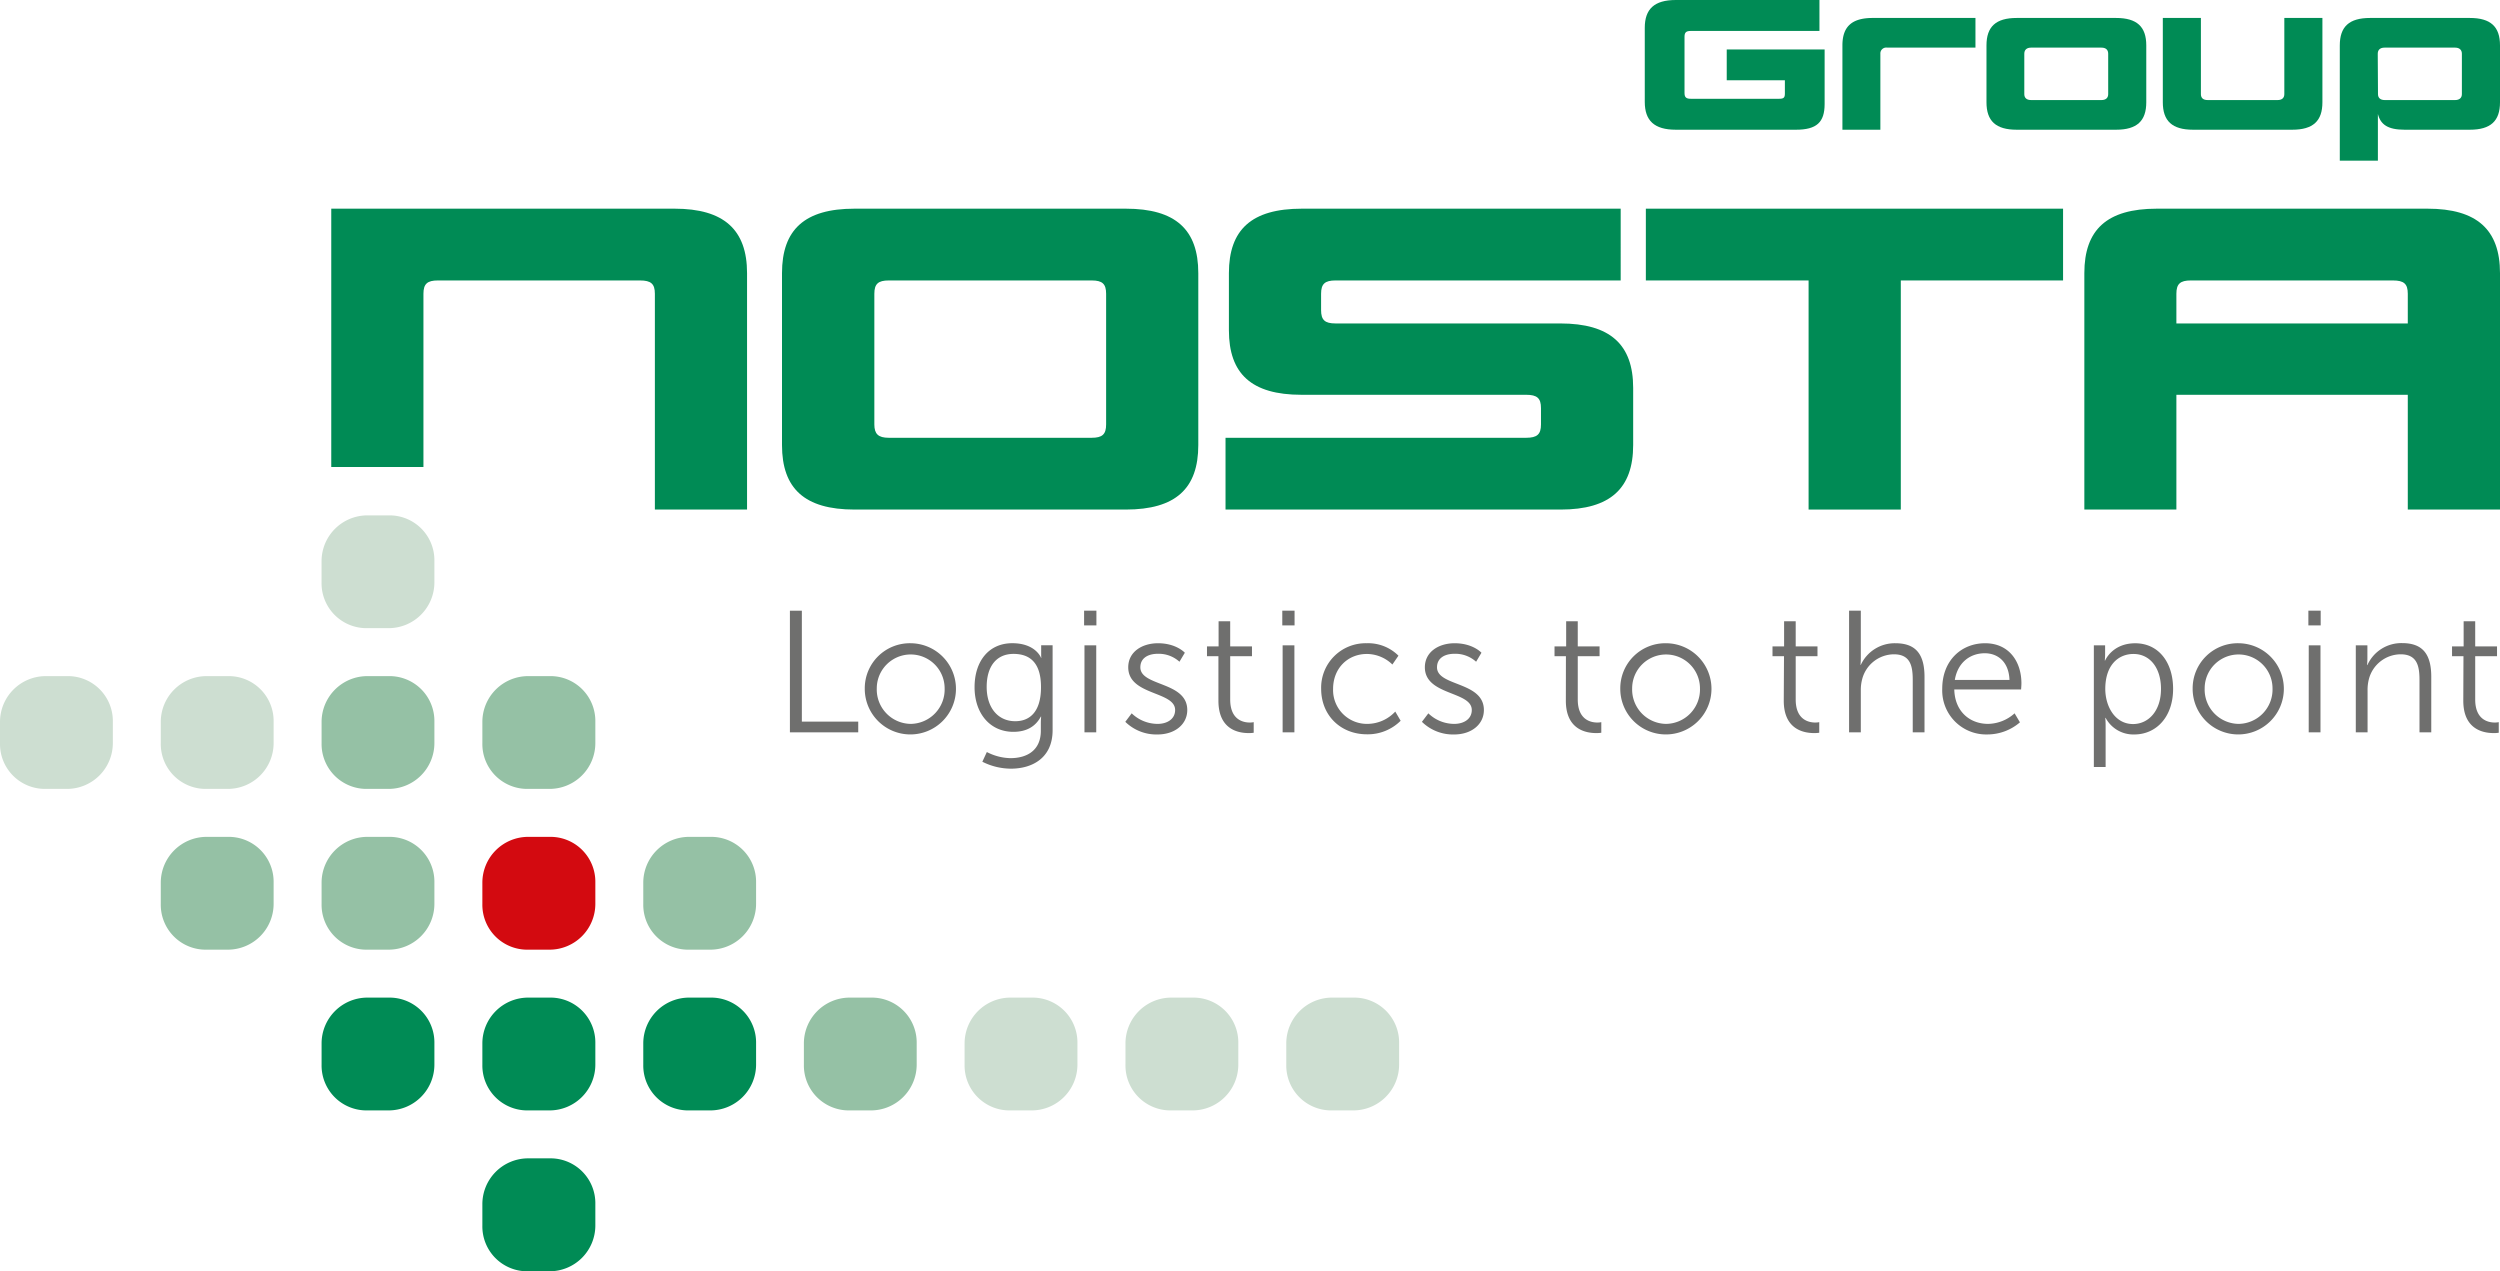 <svg xmlns="http://www.w3.org/2000/svg" viewBox="0 0 739.07 375.79"><defs><style>.cls-1{isolation:isolate;}.cls-2{fill:#6f6f6e;}.cls-3{mix-blend-mode:multiply;}.cls-4{fill:#008b55;}.cls-5{fill:#cdded1;}.cls-6{fill:#95c1a5;}.cls-7{fill:#d30a10;}</style></defs><title>nosta-logo-weiss</title><g class="cls-1"><g id="NOSTA_LOGO_RZ"><path class="cls-2" d="M233.52,180.54h3.53v32.79h16.67v3.17h-20.2Z"/><path class="cls-2" d="M269.26,190.16a13.48,13.48,0,1,1-13.61,13.35A13.32,13.32,0,0,1,269.26,190.16Zm0,23.84a10.16,10.16,0,0,0,10-10.49,10,10,0,1,0-20.06,0A10.16,10.16,0,0,0,269.26,214Z"/><path class="cls-2" d="M298.7,224.13c5,0,9-2.36,9-8.09v-2.35a18.17,18.17,0,0,1,.1-1.84h-.1c-1.53,2.86-4.14,4.5-8.13,4.5-6.91,0-11.46-5.47-11.46-13.2s4.25-13,11.15-13,8.49,4.29,8.49,4.29h.11a4.93,4.93,0,0,1-.06-.87v-2.81h3.38v25.12c0,8.18-6,11.36-12.33,11.36a18.88,18.88,0,0,1-8.44-2.05l1.33-2.87A15.73,15.73,0,0,0,298.7,224.13Zm9.05-21c0-7.52-3.58-9.82-8.13-9.82-5,0-7.93,3.63-7.93,9.77s3.33,10.13,8.44,10.13C304.17,213.23,307.75,210.72,307.75,203.15Z"/><path class="cls-2" d="M320.49,180.54h3.64v4.35h-3.64Zm.11,10.23h3.48V216.5H320.6Z"/><path class="cls-2" d="M334.56,210.88a11.06,11.06,0,0,0,7.68,3.12c2.76,0,5.16-1.39,5.16-4.1,0-5.62-13.86-4.24-13.86-12.63,0-4.61,4.14-7.11,8.8-7.11,5.42,0,7.93,2.81,7.93,2.81l-1.59,2.66a9.13,9.13,0,0,0-6.44-2.35c-2.61,0-5.12,1.12-5.12,4,0,5.68,13.87,4.14,13.87,12.63,0,4.2-3.64,7.22-8.8,7.22a13.12,13.12,0,0,1-9.52-3.74Z"/><path class="cls-2" d="M360.2,194h-3.38v-2.91h3.43v-7.42h3.43v7.42h6.44V194h-6.44v12.79c0,6,3.83,6.81,5.78,6.81a5.54,5.54,0,0,0,1.17-.11v3.13a9.3,9.3,0,0,1-1.48.1c-3,0-8.95-1-8.95-9.57Z"/><path class="cls-2" d="M379.08,180.54h3.63v4.35h-3.63Zm.1,10.23h3.48V216.5h-3.48Z"/><path class="cls-2" d="M404,190.16a12.68,12.68,0,0,1,9.42,3.68l-1.79,2.61a10.92,10.92,0,0,0-7.53-3.12c-5.62,0-10,4.19-10,10.33A10,10,0,0,0,404.25,214a11.33,11.33,0,0,0,8.23-3.64l1.59,2.72a13.75,13.75,0,0,1-10,4c-7.62,0-13.5-5.48-13.5-13.46A13.14,13.14,0,0,1,404,190.16Z"/><path class="cls-2" d="M422.26,210.88a11,11,0,0,0,7.67,3.12c2.76,0,5.17-1.39,5.17-4.1,0-5.62-13.87-4.24-13.87-12.63,0-4.61,4.15-7.11,8.8-7.11,5.43,0,7.93,2.81,7.93,2.81l-1.58,2.66a9.14,9.14,0,0,0-6.45-2.35c-2.61,0-5.11,1.12-5.11,4,0,5.68,13.86,4.14,13.86,12.63,0,4.2-3.63,7.22-8.8,7.22a13.12,13.12,0,0,1-9.52-3.74Z"/><path class="cls-2" d="M462.93,194h-3.37v-2.91H463v-7.42h3.43v7.42h6.45V194h-6.45v12.79c0,6,3.84,6.81,5.78,6.81a5.58,5.58,0,0,0,1.18-.11v3.13a9.3,9.3,0,0,1-1.48.1c-3,0-9-1-9-9.57Z"/><path class="cls-2" d="M492.56,190.16A13.48,13.48,0,1,1,479,203.51,13.32,13.32,0,0,1,492.56,190.16Zm0,23.84a10.16,10.16,0,0,0,10-10.49,10,10,0,1,0-20.05,0A10.16,10.16,0,0,0,492.56,214Z"/><path class="cls-2" d="M527.4,194H524v-2.91h3.43v-7.42h3.43v7.42h6.44V194h-6.44v12.79c0,6,3.84,6.81,5.78,6.81a5.7,5.7,0,0,0,1.18-.11v3.13a9.52,9.52,0,0,1-1.49.1c-3,0-9-1-9-9.57Z"/><path class="cls-2" d="M546.64,180.54h3.47v13.91c0,1.18-.1,2.1-.1,2.1h.1a11.05,11.05,0,0,1,10.24-6.39c6.34,0,8.59,3.63,8.59,10V216.5h-3.48V201.05c0-4-.61-7.62-5.57-7.62a9.78,9.78,0,0,0-9.37,7.32,12.34,12.34,0,0,0-.41,3.42V216.5h-3.47Z"/><path class="cls-2" d="M586.85,190.16c7.11,0,10.74,5.47,10.74,11.87,0,.61-.1,1.79-.1,1.79H577.74c.16,6.59,4.66,10.18,10,10.18a12,12,0,0,0,7.83-3.12l1.58,2.66a14.73,14.73,0,0,1-9.51,3.58,13,13,0,0,1-13.46-13.46C574.16,195.22,579.89,190.16,586.85,190.16ZM594.06,201c-.2-5.37-3.47-7.88-7.31-7.88-4.3,0-8,2.71-8.85,7.88Z"/><path class="cls-2" d="M619,190.77h3.33v2.51a19.38,19.38,0,0,1-.1,2h.1s2.09-5.11,8.9-5.11,11.2,5.52,11.2,13.5c0,8.14-4.86,13.46-11.51,13.46a9.29,9.29,0,0,1-8.44-4.91h-.1s.1.92.1,2.25v12.27H619Zm11.57,23.28c4.55,0,8.28-3.84,8.28-10.39,0-6.29-3.32-10.33-8.13-10.33-4.3,0-8.34,3.07-8.34,10.38C622.41,208.88,625.27,214.05,630.6,214.05Z"/><path class="cls-2" d="M661.82,190.16a13.48,13.48,0,1,1-13.61,13.35A13.32,13.32,0,0,1,661.82,190.16Zm0,23.84a10.16,10.16,0,0,0,10-10.49,10,10,0,1,0-20.06,0A10.16,10.16,0,0,0,661.82,214Z"/><path class="cls-2" d="M682.42,180.54h3.64v4.35h-3.64Zm.11,10.23H686V216.5h-3.48Z"/><path class="cls-2" d="M696.44,190.77h3.43v3.84c0,1.12-.1,2-.1,2h.1a11,11,0,0,1,10.28-6.49c6.35,0,8.6,3.63,8.6,10V216.5h-3.48V201.05c0-4-.61-7.62-5.58-7.62a9.78,9.78,0,0,0-9.36,7.26,12.68,12.68,0,0,0-.41,3.48V216.5h-3.48Z"/><path class="cls-2" d="M728.27,194h-3.38v-2.91h3.43v-7.42h3.42v7.42h6.45V194h-6.45v12.79c0,6,3.84,6.81,5.78,6.81a5.58,5.58,0,0,0,1.18-.11v3.13a9.3,9.3,0,0,1-1.48.1c-3,0-9-1-9-9.57Z"/><g class="cls-3"><path class="cls-4" d="M527.66,27.66V23.72H510.47V14.63h28.94v16.1c0,5.42-2.33,7.62-8.51,7.62H495.42c-6.37,0-9.18-2.69-9.18-8.22V8.22c0-5.54,2.81-8.22,9.18-8.22h42.46V9.15H499.82c-1.34,0-1.83.44-1.83,1.7V27.5c0,1.26.49,1.7,1.83,1.7H526C527.3,29.2,527.66,28.87,527.66,27.66Z"/><path class="cls-4" d="M584,14.08H557.89a1.73,1.73,0,0,0-2,1.81V38.35H544.67V13.42c0-5.53,2.76-8.11,8.94-8.11H584Z"/><path class="cls-4" d="M634.5,13.42V30.24c0,5.53-2.76,8.11-8.94,8.11H596.2c-6.18,0-8.94-2.58-8.94-8.11V13.42c0-5.53,2.76-8.11,8.94-8.11h29.36C631.74,5.31,634.5,7.89,634.5,13.42ZM623.24,27.83V15.89c0-1.15-.67-1.81-2-1.81h-20.8c-1.29,0-2,.66-2,1.81V27.83c0,1.09.67,1.75,2,1.75h20.8C622.57,29.58,623.24,28.92,623.24,27.83Z"/><path class="cls-4" d="M675.31,27.83V5.31h11.26V30.24c0,5.53-2.75,8.11-8.93,8.11H648.33c-6.18,0-8.94-2.58-8.94-8.11V5.31h11.26V27.83c0,1.09.62,1.75,2,1.75h20.68C674.64,29.58,675.31,28.92,675.31,27.83Z"/><path class="cls-4" d="M691.71,13.42c0-5.53,2.76-8.11,8.94-8.11h29.49c6.18,0,8.93,2.58,8.93,8.11V30.24c0,5.53-2.75,8.11-8.93,8.11H710.87c-4.9,0-7.1-1.48-7.9-4.66v13.8H691.71ZM703,27.83c0,1.09.67,1.75,2,1.75H725.8c1.28,0,2-.66,2-1.75V15.89c0-1.15-.73-1.81-2-1.81H704.93c-1.29,0-2,.66-2,1.81Z"/><path class="cls-4" d="M199.42,61.69H97.93v76.37h27.25V86.85c0-2.93,1.14-3.94,4.26-3.94H189.2c3.26,0,4.4,1,4.4,3.94v63.79h27.25V80.75C220.85,67.91,214,61.69,199.42,61.69Z"/><path class="cls-4" d="M332.81,61.69h-80.2c-14.76,0-21.43,6.22-21.43,19.06v50.83c0,12.83,6.67,19.06,21.43,19.06h80.2c14.76,0,21.44-6.23,21.44-19.06V80.75C354.25,67.91,347.57,61.69,332.81,61.69ZM327,125.48c0,2.92-1.13,3.94-4.26,3.94h-60c-3.12,0-4.26-1.15-4.26-3.94V86.85c0-2.93,1.14-3.94,4.26-3.94h60c3.13,0,4.26,1,4.26,3.94Z"/><path class="cls-4" d="M461.24,95.62H394.81c-3.13,0-4.26-1-4.26-3.94V86.85c0-2.93,1.13-3.94,4.26-3.94h84.31V61.69H384.87c-14.9,0-21.57,6.22-21.57,19.06v16.9c0,12.83,6.67,19.06,21.43,19.06h66.43c3.26,0,4.4,1,4.4,3.94v4.83c0,2.92-1.14,3.94-4.4,3.94H362.3v21.22h99.08c14.62,0,21.43-6.23,21.43-19.06V114.67C482.81,101.84,476,95.62,461.24,95.62Z"/><polygon class="cls-4" points="486.56 82.91 534.67 82.91 534.67 150.64 561.93 150.64 561.93 82.91 609.9 82.91 609.9 61.69 486.56 61.69 486.56 82.91"/><path class="cls-4" d="M717.63,61.69h-80c-14.77,0-21.44,6.22-21.44,19.06v69.89H643.4V116.71h68.41v33.93h27.26V80.75C739.07,67.91,732.25,61.69,717.63,61.69Zm-5.82,33.93H643.4V86.85c0-2.93,1.13-3.94,4.26-3.94h59.75c3.27,0,4.4,1,4.4,3.94Z"/></g><g class="cls-3"><path class="cls-4" d="M162.43,342.44h-6.31A13.55,13.55,0,0,0,142.6,356v6.32a13.27,13.27,0,0,0,13.52,13.51h6.31A13.54,13.54,0,0,0,176,362.28V356A13.27,13.27,0,0,0,162.43,342.44Z"/><path class="cls-4" d="M210,294.92h-6.31a13.55,13.55,0,0,0-13.52,13.51v6.32a13.27,13.27,0,0,0,13.52,13.52H210a13.55,13.55,0,0,0,13.52-13.52v-6.32A13.28,13.28,0,0,0,210,294.92Z"/><path class="cls-4" d="M114.9,294.92h-6.31a13.55,13.55,0,0,0-13.52,13.51v6.32a13.28,13.28,0,0,0,13.52,13.52h6.31a13.55,13.55,0,0,0,13.52-13.52v-6.32A13.27,13.27,0,0,0,114.9,294.92Z"/><path class="cls-4" d="M162.43,294.92h-6.31a13.55,13.55,0,0,0-13.52,13.51v6.32a13.28,13.28,0,0,0,13.52,13.52h6.31A13.55,13.55,0,0,0,176,314.75v-6.32A13.27,13.27,0,0,0,162.43,294.92Z"/></g><g class="cls-3"><path class="cls-5" d="M114.9,152.36h-6.31a13.56,13.56,0,0,0-13.53,13.51v6.32a13.28,13.28,0,0,0,13.53,13.51h6.31a13.54,13.54,0,0,0,13.52-13.51v-6.32A13.27,13.27,0,0,0,114.9,152.36Z"/><path class="cls-5" d="M305,294.92h-6.31a13.56,13.56,0,0,0-13.53,13.51v6.32a13.28,13.28,0,0,0,13.53,13.52H305a13.55,13.55,0,0,0,13.52-13.52v-6.32A13.27,13.27,0,0,0,305,294.92Z"/><path class="cls-5" d="M400.09,294.92h-6.31a13.55,13.55,0,0,0-13.52,13.51v6.32a13.28,13.28,0,0,0,13.52,13.52h6.31a13.56,13.56,0,0,0,13.53-13.52v-6.32A13.28,13.28,0,0,0,400.09,294.92Z"/><path class="cls-5" d="M352.56,294.92h-6.31a13.56,13.56,0,0,0-13.53,13.51v6.32a13.29,13.29,0,0,0,13.53,13.52h6.31a13.55,13.55,0,0,0,13.52-13.52v-6.32A13.27,13.27,0,0,0,352.56,294.92Z"/><path class="cls-5" d="M67.37,199.88H61.06a13.56,13.56,0,0,0-13.53,13.51v6.32a13.28,13.28,0,0,0,13.53,13.51h6.31a13.54,13.54,0,0,0,13.52-13.51v-6.32A13.27,13.27,0,0,0,67.37,199.88Z"/><path class="cls-5" d="M19.83,199.88h-6.3A13.55,13.55,0,0,0,0,213.39v6.32a13.27,13.27,0,0,0,13.53,13.51h6.3a13.55,13.55,0,0,0,13.53-13.51v-6.32A13.28,13.28,0,0,0,19.83,199.88Z"/></g><g class="cls-3"><path class="cls-6" d="M257.49,294.92h-6.31a13.56,13.56,0,0,0-13.53,13.51v6.32a13.29,13.29,0,0,0,13.53,13.52h6.31A13.56,13.56,0,0,0,271,314.75v-6.32A13.28,13.28,0,0,0,257.49,294.92Z"/><path class="cls-6" d="M210,247.4h-6.31a13.56,13.56,0,0,0-13.52,13.51v6.32a13.27,13.27,0,0,0,13.52,13.52H210a13.55,13.55,0,0,0,13.52-13.52v-6.32A13.28,13.28,0,0,0,210,247.4Z"/><path class="cls-6" d="M114.9,247.4h-6.31a13.55,13.55,0,0,0-13.52,13.51v6.32a13.27,13.27,0,0,0,13.52,13.52h6.31a13.55,13.55,0,0,0,13.52-13.52v-6.32A13.27,13.27,0,0,0,114.9,247.4Z"/><path class="cls-6" d="M67.37,247.4H61.06a13.56,13.56,0,0,0-13.53,13.51v6.32a13.28,13.28,0,0,0,13.53,13.52h6.31a13.55,13.55,0,0,0,13.52-13.52v-6.32A13.27,13.27,0,0,0,67.37,247.4Z"/><path class="cls-6" d="M114.9,199.88h-6.31a13.55,13.55,0,0,0-13.52,13.51v6.32a13.27,13.27,0,0,0,13.52,13.51h6.31a13.54,13.54,0,0,0,13.52-13.51v-6.32A13.27,13.27,0,0,0,114.9,199.88Z"/><path class="cls-6" d="M162.43,199.88h-6.31a13.55,13.55,0,0,0-13.52,13.51v6.32a13.27,13.27,0,0,0,13.52,13.51h6.31A13.54,13.54,0,0,0,176,219.71v-6.32A13.27,13.27,0,0,0,162.43,199.88Z"/></g><path class="cls-7" d="M162.43,247.4h-6.31a13.55,13.55,0,0,0-13.52,13.51v6.32a13.27,13.27,0,0,0,13.52,13.52h6.31A13.55,13.55,0,0,0,176,267.23v-6.32A13.27,13.27,0,0,0,162.43,247.4Z"/></g></g></svg>